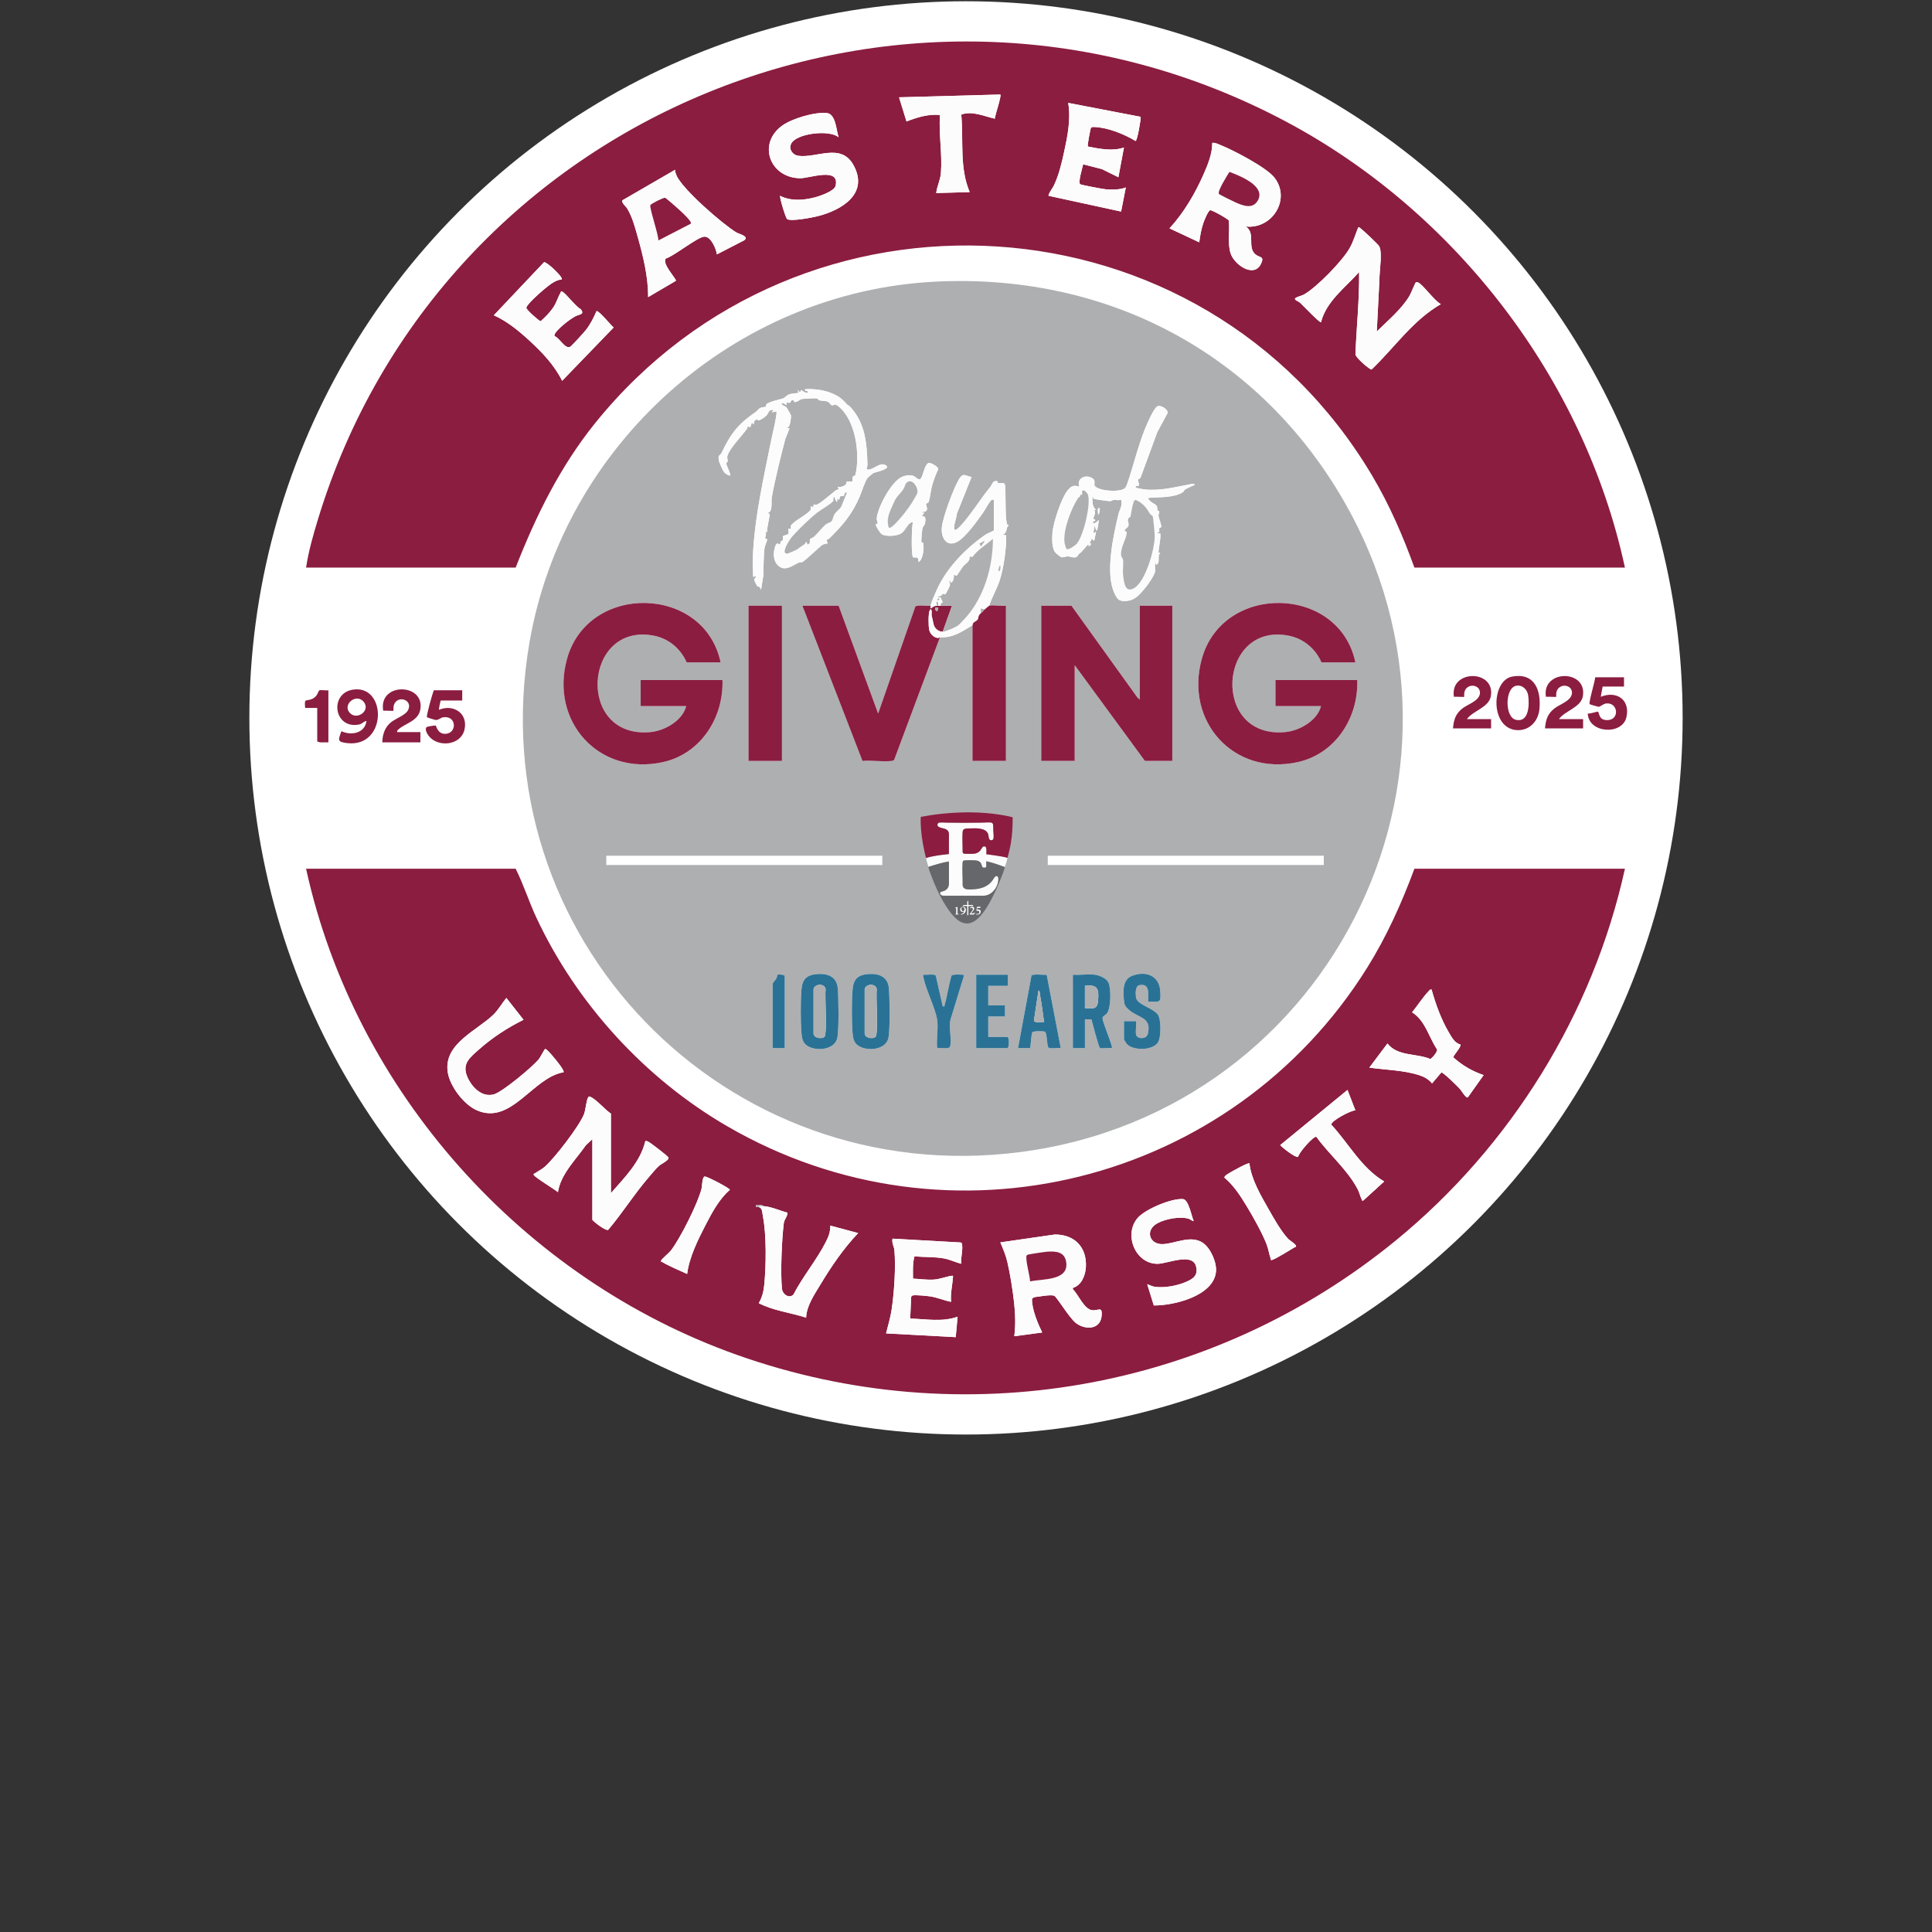 <?xml version="1.0" encoding="UTF-8"?>
<svg id="Layer_1" data-name="Layer 1" xmlns="http://www.w3.org/2000/svg" viewBox="0 0 1024 1024">
  <rect x="0" y="0" width="1024" height="1024" fill="#333333" stroke="none"/>
  <defs>
    <style>
      .cls-1 {
        fill: #8c1c40;
      }

      .cls-2 {
        fill: #2a7295;
      }

      .cls-3 {
        fill: #66676b;
      }

      .cls-4 {
        fill: #8b1d40;
      }

      .cls-5 {
        fill: #fdfcfc;
      }

      .cls-6 {
        fill: #fff;
      }

      .cls-7 {
        fill: #aeafb1;
      }

      .cls-8 {
        fill: #8b1d41;
      }
    </style>
  </defs>
  <circle class="cls-6" cx="512" cy="380.5" r="379.833"/>
  <g>
    <path class="cls-7" d="M707.754,258.024c-46.202-74.037-124.338-112.977-211.636-108.764-106.786,5.154-197.484,86.445-215.508,191.39-26.735,155.67,103.832,290.212,260.12,269.973,167.604-21.705,257.234-208.039,167.024-352.598ZM557.825,282.39c.354-5.083,4.455-17.605,7.636-21.915,1.849-2.505,3.454-3.766,6.618-2.496-1.776-4.738,4.12-7.148,7.56-3.981.911.838.156,2.891.563,3.474,2.08,2.973,13.777,3.5,16.045,1.277.539-.528,1.054-1.869,1.314-2.627,3.261-9.538,5.451-19.123,9.262-28.669.963-2.412,4.626-11.079,6.632-12.088,1.865-.939,5.631,1.727,5.45,3.432l-5.53,10.282-8.946,24.313c-.211.303-1.113.383-1.238.925-.137.593.879,2.571.384,3.15-.062.073-2.546-.131-1.442,1.001.152.156,3.637.872,4.246.931,9.283.906,16.309-1.311,25.104-2.857.489-.086,1.816-.389,1.679.449-1.452.69-3.767,1.662-5.062,2.452-.443.27-.624,1.063-1.15,1.415-4.615,3.093-12.98,2.553-18.415,3.041.312,2.087,3.843,3.129,4.476,4.141.597.954.234,1.759.48,2.385.178.451.844.355.938.69.112.398-.515,1.663-.4,2.38.236,1.467,1.611,4.42,1.423,5.852-.043.33-.889.234-1.001.657-.247.939.626,2.357-.987,2.124-.173,1,1.377.061,1.507.755.423,2.262-.84,7.321-.979,9.872l.944.447c-1.846,1.36.319,4.839-1.965,6.161l-.491-.983c-.744,1.431.014,3.311-.223,4.444-.439,2.103-3.418,6.506-4.73,8.085-3.018,3.633-5.596,7.31-10.641,7.618-3.804.232-4.643-.827-6.181-4.045-5.037-10.536-.62-30.678,2.092-41.94.607-2.52,2.28-4.47,1.449-7.662-1.35.385-2.746.046-4.079.122-.537.031-1.02.626-1.878.625-1.159-.002-7.257-.926-8.489-1.239-.618-.157-.003-1.189-.818-.984.114,2.283-.274,5.383,1.97,6.652l-.986.238c1.094,1.683-.498,3.803-.515,4.682-.009.449,1.188-.197,1.01.985-.04.264-2.023.395-.989,1.232.931.754,2.779-1.7,2.948-1.475-.248,1.465-.397,2.998-.727,4.448-.072.317-.285,1.484-.748.723l-.853-2.332-.617,4.055,1.48-.73-.998,4.673-1.467-.984c-.002,1.531-1.92,2.327-.008,2.706l-1.232,1.232c-.48.18-.012-1.187-.488-.982-.256.11-3.088,3.528-3.727,4.159-1.143,1.128-.782.061-1.755,1.745-1.143,1.978-3.627.497-5.357.455-1.136-.027-2.19.672-3.331.462-.474-.087-3.026-2.226-3.321-2.614-1.838-2.414-1.652-7.41-1.448-10.343ZM396.711,403.303v-82.266h17.734v82.266h-17.734ZM582.916,269.315c-.117.86.045,3.095-.978,3.443.295-.916-.883-3.821.978-3.443ZM551.884,321.037h16.01l35.017,48.727,1.19,1.027v-49.754h17.241v82.266h-14.532l-37.192-50.739v50.739h-17.734v-82.266ZM499.159,279.884c.359-5.386,6.24-21.067,9.114-25.857,2.206-3.677,2.985-1.937,6.673-1.209l-7.748,19.346c-.218,2.362-1.423,5.076-1.492,7.39-.078,2.607,1.978.658,3.147-.562,5.429-5.665,10.581-14.332,15.939-20.761,1.062-1.274,1.281-3.71,3.626-3.216.338.071.262.905.645.991.961.217,2.784-.406,3.395.468.981,1.405-.08,18.443,1.41,21.597,1.542.18.247.477-.07,1.479-.521,1.646-.28,2.635-2.107,3.805.137.585,1.385-.131,1.51.513.216,1.113.031,4.063-.059,5.374-.381,5.596-1.425,12.337-3.175,18.004-1.478,4.788-4.141,9.039-5.668,13.791,2.271-.538,6.353.394,8.867,0v82.266h-17.734v-71.921c-5.712,3.493-10.245,6.726-17.241,6.404l-24.18,64.736c-.356.761-.948.727-1.654.809-4.7.541-10.399-.474-15.221-.005l-31.851-82.289h19.212l20.931,57.146,19.702-56.661c.912-1.097,6.422-.197,8.136-.485.123-1.486,2.603-6.958,3.378-8.667,5.28-11.645,15.395-21.871,25.7-28.993,1.033-.714,4.419-1.994,4.419-2.242v-16.256c-.821-.043-1.127-.18-1.694.523-1.333,1.653-2.735,4.527-4.016,6.329-3.038,4.271-9.168,12.992-13.646,15.417-5.582,3.023-8.601-1.933-8.245-7.264ZM477.335,253.137c1.949-1.115,4.487-1.532,6.697-.947,1.105.292,2.345,2.19,3.524,1.839,1.603-.477,2.261-7.98,4.708-8.66.944-.262,5.303,1.989,4.948,3.455-1.216,2.67-2.286,5.457-3.114,8.268-.759,2.575-1.095,6.694-1.899,8.951-.261.734-1.157.657-1.339.887-.461.584,2.379,4.549-2.027,4.359-.195.894.822.308.982.491.238.271-1.362,1.14-.987,1.964,2.036-.733,1.741,2.2,1.458,3.677-.198,1.033-1.137,1.621-1.357,2.582-.222.971-.62,5.664-.634,6.831-.01.891.916.611,1.018,1.039.538,2.26.012,8.773-2.449,10.009.012-3.726-2.169-1.912-2.916-2.511-1.027-.824-.834-16.321-.048-18.667-3.03.238-3.68,4.545-6.438,6.119-2.317,1.323-7.825,1.703-10.1.32-.771-.469-3.274-4.283-3.197-5.182.024-.282,1.023-.257,1.04-.55.037-.615-.647-1.558-.499-2.893.653-5.913,7.408-18.395,12.627-21.38ZM382.447,240.048c4.881-10.324,8.862-15.36,18.176-21.75.864-.592,1.368-1.606,2.354-2.078.846-.404,2.837-.519,3.021-.704.221-.222-.116-1.073.367-1.421,1.952-1.409,8.588-2.756,8.988-3.024.879-.59,1.712-1.689,3.428-2.205,1.399-.421,3.103-.321,4.281-.638.627-.169-.386-1.002-.241-1.474l.988.98h.484c-.117-2.378,1.684.733,3.694.5,1.141-1.748-1.708-.154-1.224-1.974,6.004-.244,11.637.636,16.911,3.527,2.357,1.292,3.793,2.999,5.402,4.702.305.323.93.444,1.321.868,8.32,9.032,9.011,19.283,9.392,31.025.029.88-1.221,2.613.508,2.544,2.799-.113,5.941-3.881,8.821-2.513,4.287,2.037-5.516,3.886-6.252,4.329-.168.101-2.856,2.286-2.963,2.45-1.797,2.746-2.899,6.797-4.189,9.85-3.999,9.465-8.868,15.129-16.135,22.306-.432.427-1.363.664-1.448.781-.242.333.69,1.685.457,1.899-.125.115-1.845.054-3.131,1.063-1.536,1.204-9.003,8.281-10.074,8.744-.647.28-1.63.147-2.356.498-2.763,1.337-6.362,4.165-9.528,2.22-3.525-2.166-3.853-6.616-2.862-10.174,1.133-4.072,2.201-1.371,2.82-1.851.067-.052.158-1.123.493-1.63.208-.315.879-.255.984-.699.146-.618-.199-1.539.085-2.032.182-.316,2.587-.806,2.796-1.142.405-.653-.173-2.41.086-2.875.025-.044.757.404.985.246.713-.493-.022-1.402.435-1.993,2.068-2.674,8.962-5.883,10.297-8.205.296-.515.064-1.279.106-1.869l1.471.495c-.302-2.542.64-.718,2.136-1.519,2.529-1.356,7.135-5.43,9.493-7.293,1.19-.94,2.135.222,1.185-2.026,1.024.522,3.34-.301,4.098-.954.54-.466.346-1.432.805-1.799.355-.284,2.507.427,2.915-.273.242-.415-.081-1.433.135-2.077.238-.71,1.284-.63,1.413-1.158,2.65-10.812.152-29.32-9.192-36.526-2.011-1.551-2.421-.159-3.126-.325-.927-.218-1.442-1.551-2.101-1.859-1.65-.771-3.505-.481-4.942-.867-.437-.117-.158-.881-1.058-1.001-1.165-.156-7.263.123-8.415.473-.864.262-1.511,1.425-3.481,1.485-.182.005-.153-1.475-1.438-.931-.921.389.04,2.093-2.708.981l-.006,1.484c-.131.166-1.974-1.433-2.456-.987-.943.874,2.098,1.86,2.322,2.111.169.189,2.454,4.174,2.465,4.427.048,1.132-.421,6.427-1.829,6.276-.203.887.831.307.973.489.195.251-1.971,5.013-2.206,5.912-2.446,9.381-5.444,21.422-7.123,30.81-.398,2.224.656,7.46-1.992,8.109l.004.479c.256.023.727-.071.867.069.351.353-1.713,8.336-1.37,9.794l-.978-.501c.889,1.433-.057,2.81-.025,3.669.011.303,1.005.254,1.031.552.073.845-1.187,3.297-1.339,4.471-.608,4.69-.511,9.881-.661,14.705l-1.219,7.636c-.465-2-1.599-1.673-2.07-2.089-.119-.105-1.404-2.673-1.449-2.825-.365-1.23.99-1.345.798-2.47l-1.47.491c-.139-4.732-.271-9.281.021-14.011,1.213-19.697,5.613-38.647,9.472-58.019.429-2.153,3.539-14.873,2.817-15.651l-2.46.485.982-1.229c-2.446-.674-2.717,1.703-3.648,2.745-.759.85-5.048,4.137-4.964,1.934-1.276,1.014-2.151.998-1.735,2.956l-1.219-.978-.75,2.461c-2.247-.899-1.092-.172-1.809.855-2.559,3.667-9.792,10.827-10.423,14.787-.139.875.316,1.524.261,2.26-.03.398-.784.84-.743,1.465.069,1.053,2.567,5.458,1.877,6.243-.867-.041-2.472-1.112-2.968-1.705-.838-1.002-2.69-5.149-2.91-6.452-.533-3.154.681-2.199,1.469-3.863ZM300.524,349.233c11.223-40.545,72.863-39.108,81.409,1.853h-17.98c-3.155-7.271-9.541-12.633-17.368-14.159-37.473-7.304-41.428,54.776-1.851,51.097,7.577-.704,17.028-6.071,18.973-13.785h-24.138v-13.793h43.35c.688,19.969-11.588,39.125-31.617,43.506-33.892,7.414-59.943-21.607-50.778-54.719ZM415.923,555.52h-6.404v-34.237c0-.177,1.693-2.152,2.074-2.87.273-.515.311-1.633.444-1.751.397-.35,3.886-.137,3.886.68v38.177ZM443.783,550.128c-1.377,6.541-11.664,7.307-16.287,3.917-2.14-1.57-2.528-4.132-2.724-6.636-.48-6.13-.479-16.565,0-22.696.459-5.874,2.841-8.121,8.795-8.472,5.435-.321,9.938,1.627,10.454,7.485.448,5.082.709,21.898-.239,26.402ZM470.877,550.128c-1.377,6.541-11.664,7.307-16.287,3.917-2.14-1.57-2.528-4.132-2.724-6.636-.48-6.13-.479-16.565,0-22.696.459-5.874,2.841-8.121,8.795-8.472,5.435-.321,9.938,1.627,10.454,7.485.448,5.082.709,21.898-.239,26.402ZM503.539,554.712c-.507,1.55-5.379.521-6.828.808-.512-4.594.692-10.62,0-15.025-.969-6.168-5.693-15.264-7.166-21.898-.148-.666-.314-1.302-.224-1.992,1.469.245,5.882-.564,6.663.478l3.686,16.27c1.28.137.784-.005.995-.722,1.498-5.078,2.106-10.474,3.67-15.548.644-.86,6.646-.565,6.669-.228l-7.278,23.757c-.893,3.605.824,11.009-.187,14.099ZM533.904,555.52h-16.503v-38.916h16.749v5.911h-10.345v10.345h8.867v5.911h-8.867v10.837h10.099c1.095,0,1.095,5.911,0,5.911ZM555.792,555.307c-1.041-.751-.744-7.617-1.909-8.436-.652-.458-6.247-.436-6.708.245-.6.887-.913,8.093-1.207,8.399l-6.397.002,7.121-38.441c.696-.99,6.536-.307,8.08-.406l7.456,38.846c-1.414-.26-5.49.472-6.436-.21ZM589.321,555.517c-1.289-.27-5.577.416-6.333-.067-.668-.426-3.996-13.276-4.523-15.18l-3.428-.022v15.271h-6.404v-38.916c3.679.312,7.981-.425,11.576,0,2.36.279,6.138,1.834,7.247,4.084,1.534,3.111,1.422,13.403-.665,16.291-.788,1.09-2.313,1.46-2.416,2.532-.202,2.092,5.693,15.302,4.946,16.007ZM603.958,522.133c-2.353.41-2.115,4.632-1.853,6.566.53,3.917,9.632,5.649,11.782,9.399,1.569,2.736,1.526,11.393-.001,14.153-2.569,4.644-13.306,4.781-16.689,1.059-.262-.288-1.471-2.326-1.471-2.47v-9.606h6.404c.27,2.169-.372,5.097,0,7.143.415,2.279,5.548,2.808,6.298-.598,1.912-8.675-4.758-8.094-9.705-12.251-2.089-1.756-2.775-2.524-3.016-5.358-.395-4.645-.874-10.963,4.307-12.972,7.113-2.756,14.379-.254,14.941,8.009.447,6.58-.096,5.842-6.424,5.686-.12-3.919,1.248-9.774-4.574-8.759ZM687.755,403.952c-33.892,7.414-59.943-21.607-50.778-54.719,11.223-40.545,72.863-39.108,81.409,1.853h-17.98c-3.154-7.271-9.541-12.633-17.368-14.159-37.473-7.304-41.428,54.776-1.851,51.097,7.577-.704,17.028-6.071,18.973-13.785h-24.138v-13.793h43.35c.688,19.969-11.588,39.125-31.617,43.506Z"/>
    <g>
      <path class="cls-5" d="M522.87,452.776c-.254-.173.31-3.217-.498-3.937-.284-.253-.872-.3-1.213-.148-.493.22-1.222,1.685-1.657,2.187-.871,1.005-2.129,1.546-3.454,1.63-1.302.083-3.321.096-4.616,0-.654-.048-1.078-.158-1.205-.864.012-3.326-.233-6.723-.066-10.05.028-.562.078-1.356.444-1.802.653-.796,2.434-.669,3.373-.706,2.9-.112,8.498-.483,9.724,2.922.422,1.173.11,3.644,1.964,3.329.917-.156,1.004-1.289.992-2.029-.015-.977-.137-1.978-.183-2.951-.05-1.059.015-2.268-.121-3.309-.076-.579-.563-1.05-1.145-1.101-1.461-.13-3.086.039-4.552.064-6.497.11-12.955.115-19.453,0-1.007-.018-2.06-.141-3.074-.064-1.221.092-1.771,1.472-.733,2.216,1.736,1.246,5.294.455,5.555,3.786l-.01,10.638-.139.097c-4.033.441-8.116.875-11.999,2.07.164,1,.762,3.134,1.29,4.749.009-.019.021-.036.038-.049,3.55-1.139,7.129-2.257,10.819-2.867v12.034c-.143,1.622-.972,2.928-2.484,3.547-.899.368-2.92.414-2.01,1.836.396.62.938.678,1.624.741h21.405c4.31-.169,7.554-4.575,7.655-8.663.019-.785-.088-1.911-1.141-1.733-.808.137-1.492,1.614-1.946,2.251-2.511,3.525-6.481,4.589-10.657,4.774-2.039.09-5.061.397-5.174-2.398.059-3.709-.281-7.665-.062-11.355.023-.388.074-1.067.386-1.329.246-.206.746-.275,1.062-.297,1.473-.102,3.667-.088,5.148,0,1.26.075,2.628.475,3.23,1.677.274.548.427,1.721.915,2.041.344.225.885.185,1.277.114.213-.039.576-.251.576-.489v-2.868c3.367.737,6.62,1.904,9.841,3.104.535-1.64,1.298-4.231,1.39-4.878-1.021-.376-2.111-.553-3.18-.75-2.628-.484-5.289-.804-7.936-1.168Z"/>
      <polygon class="cls-5" points="499.672 477.402 499.672 477.402 499.672 477.402 499.672 477.402"/>
      <path class="cls-1" d="M536.74,433.166c-2.183-.563-4.405-.996-6.634-1.347-5.118-.805-10.407-1.194-15.567-1.252-.806-.009-1.618-.009-2.424,0-4.147.044-8.412.297-12.561.71-3.853.383-7.689.965-11.493,1.661-.124.134-.08,3.202-.067,3.634.03.99.103,2.019.18,3.013.399,5.125,1.377,10.201,2.631,15.169,3.884-1.196,7.967-1.629,11.999-2.07l.139-.097.01-10.638c-.261-3.331-3.819-2.541-5.555-3.786-1.038-.745-.488-2.124.733-2.216,1.014-.077,2.067.046,3.074.064,6.498.115,12.956.11,19.453,0,1.465-.025,3.091-.194,4.552-.064.582.052,1.07.522,1.145,1.101.136,1.041.071,2.25.121,3.309.046.973.167,1.975.183,2.951.012.74-.076,1.873-.992,2.029-1.854.315-1.542-2.156-1.964-3.329-1.226-3.405-6.824-3.035-9.724-2.922-.939.036-2.721-.09-3.373.706-.366.447-.416,1.241-.444,1.802-.166,3.328.078,6.724.066,10.05.127.706.551.816,1.205.864,1.294.096,3.313.083,4.616,0,1.325-.084,2.582-.625,3.454-1.63.435-.502,1.164-1.966,1.657-2.187.34-.152.929-.105,1.213.148.808.72.244,3.764.498,3.937,2.647.364,5.308.684,7.936,1.168,1.069.197,2.159.375,3.18.75.705-2.611,1.369-5.241,1.815-7.913.751-4.499.948-9.064.938-13.615Z"/>
      <path class="cls-3" d="M522.756,459.336c0,.238-.363.45-.576.489-.392.072-.933.111-1.277-.114-.489-.32-.641-1.493-.915-2.041-.602-1.203-1.97-1.602-3.23-1.677-1.481-.088-3.675-.102-5.148,0-.316.022-.816.091-1.062.297-.312.262-.363.941-.386,1.329-.219,3.69.122,7.646.062,11.355.113,2.795,3.136,2.488,5.174,2.398,4.176-.185,8.146-1.249,10.657-4.774.454-.637,1.138-2.114,1.946-2.251,1.053-.179,1.161.948,1.141,1.733-.101,4.088-3.345,8.495-7.655,8.663h-21.405c-.686-.062-1.228-.121-1.624-.74-.91-1.422,1.111-1.467,2.01-1.836,1.512-.619,2.341-1.925,2.484-3.547v-12.034c-3.69.61-7.269,1.728-10.819,2.867-.017.014-.029.03-.038.049-.057.121.038.334.069.454.417,1.635,1.205,3.565,1.817,5.16,1.581,4.116,3.456,8.36,5.69,12.285,0,0,0,0,0,0,.83,1.457,1.709,2.871,2.641,4.217,2.505,3.617,6.501,8.73,11.518,7.7,4.476-.919,8.251-6.545,10.745-11.046h0c.526-.95.996-1.85,1.402-2.645,2.625-5.132,4.867-10.564,6.706-16.023-.029-.011-.059-.022-.088-.033-3.221-1.2-6.474-2.368-9.841-3.104v2.868ZM508.155,484.675h-1.892c.032-.308.538-.101.578-.456-.055-.845.117-1.889.016-2.71-.056-.451-.726.041-.653-.292.015-.069,1.164-.359,1.3-.563v3.578c.053.25.443.285.651.266v.177ZM511.318,483.789c-.326.372-.907.739-1.388.859-.093.023-.625.113-.652.086-.198-.195.608-.36.732-.421.507-.249.859-.747.982-1.294-.18-.023-.301.121-.46.161-1.969.492-1.96-2.165-.533-2.485,1.934-.433,2.37,1.893,1.319,3.093ZM516.165,484.675h-2.217c-.017-.094.01-.136.057-.209.457-.721,1.55-1.639,1.653-2.546.068-.597-.32-.899-.898-.779-.258.054-.433.323-.693.341.142-.817,1.644-1.156,2.096-.471.462.7-.306,1.581-.714,2.121-.229.303-.602.58-.674.952h1.153c.221,0,.631-.518.739-.414.073.071-.366.909-.502,1.005ZM518.724,484.634c-.336.106-1.205.142-1.466-.106-.397-.378.558-.031.682-.028.761.019,1.504-.76,1.073-1.492-.12-.204-.558-.333-.782-.344-.188-.01-.614.151-.673-.037-.029-.093.262-1.836.318-1.915.097-.138,1.222-.01,1.479-.058.156-.029.173-.187.326-.176.03.033-.152.74-.185.761-.152.099-1.251-.1-1.447.061-.137.112-.122.645-.201.834.324.032.721-.044,1.034,0,1.322.186,1.03,2.128-.16,2.501ZM513.327,479.649h2.453c.022.019-.207.532-.236.532h-2.305v4.642c0,.033-.453.35-.532.384v-5.026h-2.365c.03-.081.28-.532.325-.532h1.951c.006,0,.089-.082.089-.089v-1.656c0-.037.449-.444.532-.503v2.158c0,.006.082.089.089.089Z"/>
      <path class="cls-6" d="M513.238,477.402c-.083.059-.532.466-.532.503v1.656c0,.006-.082.089-.089.089h-1.951c-.045,0-.295.451-.325.532h2.365v5.026c.079-.034.532-.352.532-.384v-4.642h2.305c.029,0,.258-.513.236-.532h-2.453c-.006,0-.089-.082-.089-.089v-2.158Z"/>
      <path class="cls-6" d="M509.999,480.696c-1.427.319-1.436,2.976.533,2.485.159-.04.28-.183.46-.161-.123.547-.475,1.044-.982,1.294-.124.061-.929.225-.732.421.027.026.559-.063.652-.086.48-.12,1.062-.486,1.388-.859,1.051-1.201.615-3.526-1.319-3.093ZM510.483,482.899c-.992.07-1.182-1.891-.333-2.055,1.077-.208,1.491,1.973.333,2.055Z"/>
      <path class="cls-6" d="M518.884,482.132c-.313-.044-.71.032-1.034,0,.078-.189.064-.722.201-.834.196-.161,1.294.038,1.447-.061.033-.021.215-.728.185-.761-.153-.011-.17.147-.326.176-.257.048-1.382-.08-1.479.058-.056.079-.347,1.823-.318,1.915.059.188.485.028.673.037.224.011.662.141.782.344.431.732-.312,1.511-1.073,1.492-.124-.003-1.079-.35-.682.028.261.249,1.129.212,1.466.106,1.19-.373,1.482-2.315.16-2.501Z"/>
      <path class="cls-6" d="M515.928,484.084h-1.153c.072-.372.445-.65.674-.952.408-.539,1.175-1.421.714-2.121-.452-.685-1.954-.346-2.096.471.26-.017.434-.287.693-.341.578-.12.966.183.898.779-.103.907-1.195,1.825-1.653,2.546-.046.073-.074.115-.057.209h2.217c.136-.096.575-.934.502-1.005-.107-.104-.518.414-.739.414Z"/>
      <path class="cls-6" d="M507.504,484.232v-3.578c-.136.203-1.285.493-1.3.563-.073.333.597-.159.653.292.101.821-.07,1.865-.016,2.71-.04.355-.546.148-.578.456h1.892v-.177c-.208.019-.597-.017-.65-.266Z"/>
      <path class="cls-3" d="M510.15,480.844c-.849.164-.659,2.125.333,2.055,1.158-.082.744-2.263-.333-2.055Z"/>
    </g>
    <path class="cls-4" d="M861.245,300.839h-111.577c-6.134-16.929-13.293-33.443-22.508-48.92-89.649-150.57-302.167-163.575-411.715-27.667-18.539,23-31.404,49.161-42.132,76.588h-111.084c1.3-8.674,3.728-17.13,6.273-25.501C234.086,59.625,482.117-41.895,681.944,64.621c89.713,47.821,157.829,136.543,179.3,236.218ZM530.211,50.1l-53.695,1.481,3.946,12.805c5.676-2.195,11.534-4.024,17.73-3.451-.691,10.125,1.303,20.76.508,30.809-.301,3.799-2.07,6.882-2.482,10.571l17.733-.493c-5.542-13.168-3.171-27.245-4.46-41.074,5.638-2.168,12.154.887,17.757,2.163.138-1.805,3.656-12.103,2.963-12.809ZM604.593,61.925l-38.42-7.389c1.455,8.725-.342,17.587-2.201,26.124-1.315,6.04-2.759,12.134-5.423,17.73-.483,1.015-3.263,4.842-2.726,5.402l38.384,8.341,2.5-12.771c-3.132,1.243-7.217,1.242-10.578.977-1.466-.116-13.005-2.285-13.572-2.681-1.335-.932,1.193-8.778,1.537-10.574l9.933,2.551,8.742,4.308,2.954-15.762c-6.104,2.138-12.989.674-19.17-.527-.325-.379,1.378-9.429,1.667-9.836.447-.63,1.298-.514,1.965-.489,7.073.274,15.707,3.784,21.69,7.406.946-.204,2.791-11.075,2.719-12.808ZM444.49,72.76c-1.272-3.753-1.489-12.268-6.14-12.816-6.38-.752-18.625,2.873-23.86,6.703-13.124,9.6-6.465,27.585,9.556,27.823,5.018.075,21.21-6.149,18.836,4.034-.659,2.828-8.412,5.446-11.089,6.136-5.963,1.536-12.661,2.046-18.328-.845-.395.514,2.889,11.794,3.774,12.353,2.095,1.324,13.241-.823,16.136-1.552,12.854-3.237,27.398-12.037,18.915-27.216-6.611-11.83-19.515-3.433-29.178-4.812-2.976-.425-5.108-3.353-3.859-6.233,2.448-5.643,20.382-7.783,25.238-3.575ZM660.259,120.056c13.996,1.519,24.083-14.35,15.259-25.855-4.204-5.481-22.062-14.731-28.878-17.428-1.338-.53-2.593-1.23-4.113-1.059.007,5.732-2.236,11.258-4.505,16.435-4.529,10.334-10.52,20.588-18.156,28.881l15.758,7.396c.457-3.393,1.006-6.719,2.094-9.98.455-1.364,2.599-6.893,3.766-7.033.951-.114,9.534,4.662,9.827,5.518.534,5.623-.778,11.885.919,17.307,1.903,6.078,12.459,13.398,16.155,5.52,1.931-4.114-.719-3.043-2.961-4.921-4.596-3.85.28-11.294-5.165-14.78ZM379.967,134.83l14.463-7.453c2.857-2.154-2.686-3.311-4.094-4.154-7.3-4.37-28.673-22.928-31.793-30.275-.4-.941-.729-1.911-.754-2.946l-28.073,16.263c.116,1.845,1.856,2.844,2.772,4.363,2.692,4.462,4.051,9.736,5.462,14.736,2.9,10.276,5.658,21.437,5.564,32.126l14.741-8.669c.261-1.101-7.459-8.908-5.405-11.766,4.436-1.329,16.89-11.488,20.476-11.624,3.518-.133,6.225,6.363,6.641,9.401ZM729.722,175.716c.454-9.934,1.086-19.853,1.478-29.798.143-3.625,1.529-12.631-.274-15.5-.708-1.127-8.553-8.514-9.823-9.389-.415-.286-.49-.685-1.232-.484-1.462,3.647-2.589,7.548-4.538,10.985-3.892,6.864-17.373,20.687-24.2,24.569-1.111.632-3.557,1.145-4.464,1.85-1.185.922,1.47,1.706,2.394,2.51,1,.871,10.534,10.899,11.09,10.33,2.875-11.24,12.908-18.316,20.197-26.6.205,14.547-1.382,29.025-1.941,43.573.059,1.829,7.677,8.246,8.526,8.099,12.284-11.693,21.754-26.014,36.76-34.677-3.219-1.448-9.739-10.683-12.142-11.502-.304-.103-.929-.188-1.125-.054-.329.225-2.681,6.02-3.388,7.207-4.223,7.088-11.487,13.091-17.321,18.881ZM297.699,148.127c.847-.867-4.247-5.633-5.162-6.414-.691-.589-3.521-3.032-4.209-2.717l-26.583,28.099c7.115,3.221,13.255,8.279,18.969,13.534,6.713,6.174,13.149,12.969,17.239,21.197l27.294-28.259c-1.481-1.177-7.768-8.984-9.069-8.689-1.547,3.535-3.113,6.724-5.469,9.811-.97,1.272-7.714,8.748-8.589,9.158-2.641,1.238-5.602-4.798-8.138-5.661-.869-1.352,3.314-4.902,4.466-5.905,1.795-1.563,4.238-3.35,6.3-4.538,2.134-1.229,5.382-.874,3.073-3.878-2.642-1.277-8.007-8.546-9.886-9.326-.816-.338-.664.312-.844.618-1.464,2.496-2.087,5.199-3.92,7.906s-4.212,4.997-6.626,7.199c-.547.096-7.579-6.017-7.574-7.099.007-1.642,7.491-8.27,9.132-9.601,2.682-2.174,6.063-5.213,9.595-5.435Z"/>
    <path class="cls-4" d="M861.245,460.446c-16.887,76.955-60.656,147.306-121.441,197.033-97.721,79.943-229.747,103.065-349.259,60.613-113.541-40.332-202.485-139.614-228.316-257.645h111.084c4.185,8.375,7.001,17.41,10.997,25.949,21.384,45.698,57.622,85.293,101.234,110.589,117.63,68.23,267.312,30.59,338.96-83.871,10.399-16.613,18.353-34.3,25.165-52.668h111.577ZM758.778,524.486c-.821-.183-.997.264-1.466.747-3.142,3.241-5.989,7.764-8.877,11.309,7.032,4.436,8.751,12.922,13.109,19.464.871,1.179-2.799,5.188-3.491,5.261-7.46-3.107-17.337-1.294-22.671-8.198l-9.606,12.791c8.54,1.228,18.077,1.327,26.323,3.977,2.817.906,5.012,2.083,6.928,4.393l4.918-5.81c1.083-.094,8.658,7.433,9.866,8.768.722.798,3.216,5.093,4.172,4.436l8.382-11.813c-5.906-1.957-11.432-5.182-16.041-9.367-.338-.78,4.498-5.773,3.709-6.875-2.966-.614-4.698-3.955-6.149-6.416-4.018-6.815-7-15.045-9.108-22.669ZM288.84,556.017c-.259.178-2.547,4.487-3.255,5.372-3.188,3.982-19.207,17.314-23.742,18.622-6.273,1.809-11.595-3.618-13.99-8.883-3.266-7.178.972-10.422,5.994-14.875,7.154-6.343,15.089-11.497,23.635-15.751l-9.096-11.572c-2.339,2.844-4.228,6.297-6.882,8.872-8.844,8.579-26.563,15.422-24.178,30.553,1.174,7.445,8.488,17.059,15.367,20.102,18.298,8.096,29.628-17.405,45.99-20.132.705-.816-4.08-6.604-4.939-7.618-.682-.804-4.198-5.175-4.903-4.688ZM718.387,588.52l-4.185-10.831-35.678,29.239c1.42,1.547,7.785,6.625,9.51,6.265.287-2.197,8.226-11.294,9.673-10.65,6.766,9.393,16.584,17.507,21.922,27.844.921,1.784,1.302,3.732,2.1,5.301.236.464-.127.792.839.616l11.082-10.094c-12.121-7.203-18.702-20.018-28.036-30.115-.343-1.929,10.466-7.678,12.774-7.574ZM323.805,632.367v-42.118c-3.209-2.125-7.541-7.407-10.837-8.876-.694-.309-.733-.372-1.221.268-.886,1.162-1.369,6.612-2.136,8.702-2.257,6.148-15.912,23.899-21.039,28.222-1.513,1.276-3.425,2.176-5.034,3.331-.243.175-.995.088-.618.862.672,1.38,10.941,7.495,12.801,9.118,1.468-9.59,9.439-17.162,14.796-24.864l3.436-3.214v42.611c0,.636,6.878,6.059,8.374,5.456,7.718-9.1,14.087-19.37,21.914-28.371,1.568-1.803,3.412-4.153,5.175-5.663,1.277-1.094,5.271-2.826,4.877-4.336-.169-.648-9.374-7.715-10.5-8.255-.6-.287-1.008-.625-1.757-.46-2.56,11.014-11.038,19.366-18.229,27.589ZM662.227,616.601c-.566-.585-8.96,4.096-10.18,4.845-.749.459-3.258,1.764-3.084,2.728,4.949,4.185,8.354,9.42,11.694,14.938,3.466,5.726,8.067,13.881,10.528,20.014,1.101,2.744,1.432,5.475,2.322,8.035.181.52-.22.885.735.626,1.997-.541,9.576-5.339,11.99-6.741.301-.175.966-.017.623-.84-.49-1.178-3.289-2.682-4.203-3.682-3.756-4.109-7.381-10.554-10.164-15.452-4.194-7.382-9.326-16.024-10.262-24.472ZM364.197,675.222c1.098-8.665,5.575-17.839,9.598-25.624,3.389-6.557,7.442-14.222,13.055-18.955.029-.869-11.76-6.938-13.134-7.075-1.615-.16-1.54,5.056-1.856,6.36-1.863,7.693-11.387,26.656-16.323,32.939-1,1.273-4.777,4.377-5.127,5.22-.343.826.329.665.624.839,4.09,2.413,8.852,4.279,13.162,6.294ZM632.672,647.141c-1.138-2.49-2.653-11.318-5.641-11.59-5.985-.546-19.842,5.267-23.926,9.861-7.856,8.838-1.27,24.698,10.606,24.428,5.182-.118,18.411-6.075,20.225,1.408,1.179,4.863-1.605,6.627-5.568,8.294-4.687,1.971-11.031,3.14-16.083,2.523-1.694-.207-2.727-.942-4.241-1.419l3.496,11.274c10.621.094,31.741-5.013,32.957-17.924.464-4.927-2.852-12.453-6.931-15.242-6.274-4.291-14.27.214-20.97.646-7.384.475-9.943-7.358-3.156-11.043,4.304-2.337,12.021-3.835,16.682-2.356,1.006.319,1.525,1.178,2.55,1.14ZM404.593,639.264c-.849-.986-2.705-.336-3.938-.49v.98c.464.073,1.065-.096,1.475.003,1.995.479,1.843,2.946,2.228,4.915,1.924,9.844,1.718,26.12.721,36.212-.355,3.596-1.092,6.677-2.92,9.81,7.593,3.993,16.868,5.029,25.091,7.683.277-6.398,4.453-12.324,7.68-17.691,5.767-9.593,12.208-19.019,19.908-27.129l-14.776-3.95c.071,3.389-.91,5.809-2.38,8.709-4.728,9.326-12.237,18.328-17.098,27.727-1.974,2.411-5.853.276-6.163-3.158-.787-8.714-.077-25.709.996-34.518.265-2.179,1.971-3.464,1.967-5.631-4.122-1.05-8.511-3.196-12.792-3.47ZM568.634,682.62c4.576-1.359,6.669-6.608,6.915-11.067.579-10.491-6.035-17.321-16.521-17.229l-28.819,4.156c1.427,3.413,2.842,6.697,3.7,10.335,1.52,6.449,2.915,15.372,3.627,21.989.636,5.909.791,11.504.061,17.427l14.779-1.978c-2.29-4.717-5.444-12.273-5.392-17.531.014-1.412,2.951-1.393,4.233-1.605,1.665-.275,6.285-.951,7.57-.32,1.475.724,8.012,11.849,11.584,14.523,4.874,3.649,12.732,3.466,13.504-3.735.608-5.674-1.845-2.664-5.112-3.171-4.271-.662-7.212-8.309-10.122-11.071l-.005-.723ZM509.517,669.804c-.439-3.649,1.089-7.264.28-10.866l-.591-.394-36.142-2.04c-.525,2.246.81,4.143.991,6.156.808,8.988-.149,22.952-1.548,31.957-.64,4.121-1.903,8.081-2.874,12.11l36.926,1.991.987-10.831c-8.164,2.921-16.675,1.203-25.123.986l.494-11.088c.03-.58.225-.97.809-1.161,1.245-.407,7.551.235,9.234.481,3.932.574,7.318,2.176,11.139,2.9-.444-4.4.688-8.719.996-13.056.055-.781.078-.839-.734-.733-2.894.377-6.07,1.759-9.354,1.984-3.729.256-7.41-.343-11.106-.509.022-3.97-.269-7.977.775-11.837,5.153.557,10.503.2,15.597,1.13,3.289.601,6.061,2.087,9.244,2.82Z"/>
    <path class="cls-8" d="M180.954,387.54c5.176,2.475,12.44,1.142,13.292-5.417-1.438.156-2.333,1.55-3.804,1.854-13.549,2.804-16.153-16.632-3.209-18.476,17.843-2.542,17.979,30.638-3.032,28.387-5.723-.613-4.898-1.663-3.247-6.348ZM185.555,378.005c3.825,3.827,10.958-1.424,7.232-6-3.964-4.869-11.71,1.52-7.232,6Z"/>
    <path class="cls-8" d="M801.507,358.589c11.89-2.17,15.431,7.293,14.412,17.368-.618,6.108-5.088,11.193-11.52,11.037-14.779-.357-14.194-26.343-2.892-28.405ZM803.473,363.496c-5.833,1.29-6.016,16.665-.005,18.029,7.039,1.597,7.164-8.247,6.502-12.909-.456-3.212-3.168-5.856-6.497-5.12Z"/>
    <path class="cls-8" d="M210.504,388.032h12.315v5.419h-20.197c.113-4.251,1.366-8.074,4.766-10.752,2.287-1.802,7.37-3.666,8.737-6.038,3.33-5.776-5.921-8.794-7.479-2.554-.179.715-.021,2.504-.11,2.598-.186.197-4.54-.148-5.424,0-2.688-15.361,22.573-14.743,19.594-.359-1.223,5.905-8.04,7.046-11.467,10.206-.499.46-.896.697-.736,1.481Z"/>
    <path class="cls-8" d="M244.987,365.864v5.419h-11.33c-.251,0-1.152,4.739-.982,4.924,7.752-3.249,15.641,2.006,13.452,10.749-2.035,8.126-13.867,9.33-18.797,3.216-.847-1.051-2.524-3.856-1.079-4.869.321-.225,4.208-.872,4.645-.758.342.089.986,4.405,4.978,4.406,6.415.002,6.365-9.808-.947-8.779-1.421.2-2.412,1.497-3.931,1.44-.407-.015-4.564-1.292-4.709-1.492-.434-.599,2.913-12.704,3.675-14.255h15.025Z"/>
    <path class="cls-8" d="M777.5,381.135h12.808v4.926h-20.197c.431-4.594,1.292-7.617,4.969-10.548,2.78-2.217,8.918-4.002,9.312-7.973.344-3.459-3.612-5.174-6.38-3.377-2.65,1.72-1.787,4.945-1.987,5.153-.187.196-4.541-.147-5.424,0-2.301-14.578,21.98-14.609,19.586-.365-1.019,6.066-9.527,7.716-12.687,12.185Z"/>
    <path class="cls-8" d="M826.269,381.135h12.808v4.926h-20.197c.431-4.594,1.292-7.617,4.969-10.548,2.78-2.217,8.918-4.002,9.312-7.973.344-3.459-3.612-5.174-6.38-3.377-2.65,1.72-1.787,4.945-1.987,5.153-.187.196-4.541-.147-5.424,0-2.301-14.578,21.98-14.609,19.586-.365-1.019,6.066-9.527,7.716-12.687,12.185Z"/>
    <path class="cls-8" d="M860.752,358.968v4.926h-11.33l-.983,5.416c8.319-3.369,15.747,1.499,13.579,10.875-2.214,9.574-20.004,8.588-20.48-2.002.954.275,5.138-1.162,5.389-.977.975.72.21,4.327,4.708,4.464,6.997.214,6.153-9.551-.356-8.818-1.466.165-3.198,1.789-3.981,1.775-.247-.005-4.572-1.222-4.734-1.409-.677-.786,2.875-12.238,2.917-14.25h15.271Z"/>
    <path class="cls-8" d="M174.051,365.864v27.586c-1.051-.097-5.911.432-5.911-.739v-17.488l-6.407.003c-.46-5.399.192-3.397,3.455-4.679,3.195-1.256,3.403-4.216,4.016-4.602.719-.453,3.73.149,4.847-.081Z"/>
    <path class="cls-8" d="M381.933,351.086h-17.98c-3.155-7.271-9.541-12.633-17.368-14.159-37.473-7.304-41.428,54.776-1.851,51.097,7.577-.704,17.028-6.071,18.973-13.785h-24.138v-13.793h43.35c.688,19.969-11.588,39.125-31.617,43.506-33.892,7.414-59.943-21.607-50.778-54.719,11.223-40.545,72.863-39.108,81.41,1.853Z"/>
    <path class="cls-8" d="M718.387,351.086h-17.98c-3.155-7.271-9.541-12.633-17.368-14.159-37.473-7.304-41.428,54.776-1.851,51.097,7.577-.704,17.028-6.071,18.973-13.785h-24.138v-13.793h43.35c.688,19.969-11.588,39.125-31.617,43.506-33.892,7.414-59.943-21.607-50.778-54.719,11.223-40.545,72.863-39.108,81.41,1.853Z"/>
    <polygon class="cls-8" points="604.101 370.79 604.101 321.037 621.343 321.037 621.343 403.303 606.81 403.303 569.618 352.564 569.618 403.303 551.884 403.303 551.884 321.037 567.894 321.037 602.911 369.763 604.101 370.79"/>
    <path class="cls-8" d="M498.19,337.785l-24.18,64.736c-.356.761-.948.727-1.654.809-4.7.541-10.399-.474-15.221-.005l-31.851-82.289h19.212l20.931,57.146,19.702-56.661c.912-1.097,6.422-.197,8.136-.485-.04.486.019.991.005,1.478,1.783-1.109,1.332-1.292,3.443-1.478.162-.014.329.008.493,0,.49-.025.987.007,1.478,0,1.964-.029,3.945.018,5.909.003l-4.924,13.79c-2.201.004-4.313-1.688-4.815-3.805-.377-1.588-.726-3.269-1.073-4.839-.176-.798.374-3.155-.516-3.179-.542-.071-.405.321-.493.493-.82,1.611-.712,8.435-.261,10.358.475,2.028,2.116,3.799,4.195,4.222.832.169,1.289-.303,1.485-.294ZM497.199,322.022h-1.468c-.194,2.467,1.662,2.467,1.468,0Z"/>
    <path class="cls-5" d="M449.076,214.489c.305.323.93.444,1.321.868,8.32,9.032,9.011,19.283,9.392,31.025.029.88-1.221,2.613.508,2.544,2.799-.113,5.941-3.881,8.821-2.513,4.287,2.037-5.516,3.886-6.253,4.329-.168.101-2.856,2.286-2.963,2.45-1.797,2.746-2.899,6.797-4.189,9.85-3.999,9.465-8.868,15.129-16.135,22.306-.432.427-1.363.664-1.448.781-.242.333.69,1.685.457,1.899-.125.115-1.845.054-3.131,1.063-1.536,1.204-9.003,8.281-10.075,8.744-.647.28-1.63.147-2.356.498-2.763,1.337-6.362,4.165-9.528,2.22-3.525-2.166-3.853-6.616-2.862-10.174,1.133-4.072,2.201-1.371,2.82-1.851.067-.052.158-1.123.493-1.63.208-.315.879-.255.984-.699.146-.618-.199-1.539.085-2.032.182-.316,2.587-.806,2.796-1.142.405-.653-.173-2.41.086-2.875.025-.044.757.404.985.246.713-.493-.022-1.402.435-1.993,2.068-2.674,8.962-5.883,10.297-8.205.296-.515.064-1.279.106-1.869l1.471.495c-.302-2.542.64-.717,2.136-1.519,2.53-1.356,7.135-5.43,9.493-7.293,1.19-.94,2.135.222,1.185-2.026,1.024.522,3.34-.301,4.098-.954.54-.466.346-1.432.805-1.799.355-.284,2.507.427,2.915-.273.242-.415-.081-1.433.135-2.077.238-.71,1.284-.63,1.413-1.158,2.65-10.812.152-29.32-9.192-36.526-2.011-1.551-2.421-.159-3.126-.325-.927-.218-1.442-1.551-2.101-1.859-1.65-.771-3.505-.481-4.942-.867-.437-.117-.158-.881-1.058-1.002-1.165-.156-7.263.123-8.415.472-.863.262-1.511,1.426-3.481,1.485-.182.005-.153-1.475-1.438-.931-.921.389.04,2.093-2.708.981l-.006,1.484c-.131.166-1.974-1.433-2.456-.987-.943.874,2.098,1.86,2.322,2.111.169.189,2.454,4.174,2.465,4.427.048,1.132-.421,6.427-1.829,6.276-.203.887.831.307.973.489.195.251-1.971,5.013-2.206,5.912-2.446,9.381-5.444,21.422-7.123,30.81-.398,2.224.656,7.46-1.992,8.109l.004.479c.256.023.727-.071.867.069.351.353-1.713,8.336-1.37,9.794l-.978-.501c.889,1.433-.057,2.81-.025,3.669.011.303,1.005.254,1.031.552.073.845-1.187,3.297-1.339,4.471-.608,4.69-.511,9.881-.661,14.705l-1.219,7.636c-.465-2-1.599-1.673-2.07-2.089-.119-.105-1.404-2.673-1.449-2.825-.365-1.231.99-1.345.798-2.47l-1.47.491c-.139-4.732-.271-9.281.021-14.011,1.213-19.696,5.613-38.647,9.472-58.019.429-2.153,3.539-14.873,2.817-15.651l-2.46.486.982-1.229c-2.446-.674-2.717,1.703-3.648,2.745-.759.85-5.048,4.137-4.964,1.934-1.276,1.014-2.151.998-1.735,2.956l-1.219-.978-.75,2.461c-2.247-.899-1.092-.172-1.809.855-2.559,3.667-9.792,10.827-10.423,14.787-.139.875.316,1.524.261,2.26-.03.397-.784.84-.743,1.465.069,1.053,2.567,5.458,1.877,6.243-.867-.041-2.472-1.112-2.968-1.705-.838-1.002-2.69-5.149-2.91-6.452-.533-3.154.681-2.198,1.469-3.863,4.881-10.324,8.862-15.36,18.176-21.75.864-.592,1.368-1.606,2.354-2.078.846-.404,2.837-.519,3.021-.704.221-.222-.116-1.073.367-1.421,1.952-1.409,8.588-2.756,8.988-3.024.879-.59,1.712-1.689,3.428-2.205,1.399-.421,3.103-.321,4.281-.638.627-.169-.386-1.002-.241-1.474l.988.98h.484c-.117-2.378,1.684.733,3.694.5,1.141-1.748-1.708-.154-1.224-1.974,6.004-.244,11.637.636,16.911,3.527,2.357,1.292,3.793,2.999,5.402,4.702ZM445.803,268.657l3.12-7.719c-1.592.049-1.365,1.701-1.545,1.869-.323.301-1.4-.03-1.924.317-.829.549.201,2.674-1.706,1.276.436,3.239-1.108.98-1.467-.997-.979.546-.215,1.616-.695,2.234-1.174,1.509-6.606,4.642-8.532,6.132-1.481,1.147-2.496,2.07-3.794,3.243-3.204,2.896-6.768,6.448-9.589,9.623-1.17,1.318-6.422,9.482-2.124,8.747.241-.041,4.177-1.772,4.486-1.953,1.258-.737,2.719-1.986,4.576-3.083.141-.083.158-1.492,1.124-.785.057.042-.03,1.037.251.97,2.057-.489.829-1.934,1.339-2.867.102-.186,1.763-.829,2.319-1.375,1.865-1.832,4.172-4.764,6.125-6.436.563-.482,2.578-.994,3.129-1.792.471-.682.612-2.204,1.314-3.371.932-1.549,2.822-2.844,3.594-4.032Z"/>
    <path class="cls-5" d="M604.429,253.392c-.211.303-1.113.383-1.238.925-.137.593.879,2.571.384,3.15-.062.073-2.546-.131-1.442,1.001.152.156,3.637.872,4.246.931,9.283.906,16.309-1.311,25.104-2.857.489-.086,1.816-.389,1.679.449-1.452.69-3.767,1.662-5.062,2.452-.443.27-.624,1.063-1.15,1.415-4.615,3.093-12.98,2.553-18.415,3.041.312,2.087,3.843,3.129,4.476,4.141.597.954.234,1.759.48,2.385.178.451.844.355.938.69.112.398-.515,1.663-.4,2.38.236,1.467,1.611,4.42,1.423,5.852-.043.33-.889.234-1.001.657-.247.939.626,2.357-.987,2.124-.173,1,1.377.061,1.507.755.423,2.262-.84,7.321-.979,9.872l.944.447c-1.846,1.36.319,4.839-1.965,6.161l-.491-.983c-.744,1.431.014,3.311-.223,4.444-.439,2.103-3.418,6.506-4.73,8.085-3.018,3.633-5.596,7.31-10.641,7.618-3.804.232-4.643-.827-6.181-4.045-5.037-10.536-.62-30.678,2.092-41.94.607-2.52,2.28-4.47,1.449-7.662-1.35.385-2.746.046-4.079.122-.537.031-1.02.626-1.878.625-1.159-.002-7.257-.926-8.489-1.239-.618-.157-.003-1.189-.818-.984.114,2.283-.274,5.383,1.97,6.652l-.986.238c1.094,1.683-.498,3.803-.515,4.682-.009.449,1.188-.197,1.01.985-.04.264-2.023.395-.989,1.232.931.754,2.779-1.7,2.948-1.475-.248,1.465-.397,2.998-.727,4.448-.072.317-.285,1.484-.748.723l-.853-2.332-.617,4.055,1.48-.73-.998,4.673-1.467-.984c-.002,1.531-1.921,2.327-.008,2.706l-1.232,1.232c-.48.18-.012-1.187-.488-.982-.256.11-3.088,3.528-3.727,4.159-1.143,1.128-.782.061-1.755,1.745-1.143,1.978-3.627.497-5.357.455-1.136-.027-2.19.672-3.331.462-.474-.087-3.026-2.226-3.321-2.613-1.838-2.414-1.652-7.41-1.448-10.343.354-5.083,4.455-17.605,7.636-21.915,1.849-2.505,3.454-3.766,6.618-2.496-1.775-4.738,4.12-7.148,7.56-3.981.911.838.156,2.891.563,3.474,2.08,2.973,13.777,3.5,16.045,1.277.539-.528,1.054-1.869,1.314-2.627,3.261-9.538,5.451-19.123,9.262-28.669.963-2.412,4.626-11.079,6.632-12.088,1.865-.939,5.631,1.727,5.45,3.432l-5.53,10.282-8.946,24.313ZM565.215,290.955c.948.83,4.675-1.854,5.397-2.669,3.68-4.153,7.552-20.711,6.097-25.889-.243-.864-2.108-3.261-3.153-2.196v2.217s-.979-.502-.979-.502c.439,1.432-.792,1.469-1.16,2.032-3.648,5.587-8.096,16.978-7.187,23.807.043.324.859,3.089.985,3.199ZM610.849,273.397c-.18-.293-.954-.434-1.256-.935-2.136-3.542-3.665-5.72-7.718-7.525-1.562.106-2.33,7.744-2.733,8.927-.171.501-1.065.45-1.239,1.314-.206,1.022.468,2.092.3,3.221-.198,1.336-1.674,1.769-1.98,2.497-.403.958,1.044.413.985,1.4-.211,3.568-3.292,7.51-3.007,11.9.073,1.118.906,1.66,1.033,2.498.281,1.853-.237,5.603.006,7.833.435,3.997.996,10.243,6.068,7.067,5.941-3.72,10.684-20.501,10.715-27.257.007-1.454-.73-10.216-1.176-10.94ZM600.407,265.371v.493c.32-.164.32-.328,0-.493Z"/>
    <rect class="cls-8" x="396.711" y="321.037" width="17.734" height="82.266"/>
    <path class="cls-8" d="M524.298,321.037c2.271-.538,6.353.394,8.867,0v82.266h-17.734v-71.921c-.116-1.701,2.117-2.094,2.682-2.983.787-1.237-.021-1.993,1.751-3.421,1.34-1.08,1.236-1.265,1.97-1.97.401-.385,2.151-1.897,2.463-1.97Z"/>
    <path class="cls-5" d="M493.263,321.037c.123-1.486,2.603-6.958,3.378-8.667,5.28-11.645,15.395-21.87,25.7-28.993,1.033-.714,4.419-1.994,4.419-2.242v-16.256c-.821-.043-1.127-.18-1.694.523-1.333,1.653-2.735,4.527-4.016,6.329-3.038,4.271-9.168,12.992-13.646,15.417-5.582,3.024-8.601-1.933-8.245-7.264.359-5.386,6.24-21.067,9.114-25.857,2.206-3.677,2.985-1.937,6.673-1.209l-7.748,19.346c-.218,2.362-1.423,5.076-1.492,7.39-.078,2.607,1.978.658,3.147-.562,5.429-5.665,10.581-14.332,15.939-20.761,1.062-1.274,1.281-3.71,3.626-3.216.338.071.262.905.644.991.961.217,2.784-.406,3.395.468.981,1.405-.08,18.443,1.41,21.597,1.542.18.246.477-.071,1.479-.521,1.646-.279,2.635-2.107,3.805.137.585,1.385-.131,1.51.513.216,1.113.031,4.063-.059,5.374-.381,5.596-1.425,12.337-3.175,18.004-1.478,4.788-4.141,9.039-5.668,13.791-.312.074-2.062,1.585-2.463,1.97l-1.968-.49-.002,2.46c-1.773,1.428-.964,2.184-1.751,3.421-.565.889-2.798,1.282-2.682,2.983-5.712,3.493-10.245,6.726-17.241,6.404-.195-.009-.653.463-1.485.294-2.079-.423-3.721-2.195-4.195-4.222-.45-1.922-.558-8.746.261-10.358l.493-.493c.889.024.339,2.381.516,3.179.347,1.57.696,3.251,1.073,4.839.503,2.118,2.615,3.809,4.815,3.805,1.267-.002,6.757-2.34,7.894-3.19,1.151-.861,3.139-3.04,4.182-4.192,9.903-10.936,14.562-27.304,14.52-41.879-3.643,3.199-7.944,5.654-10.841,9.641-2.416-.494-.954.139-1.738,1.661-.773,1.5-2.419,2.367-3.192,3.354-.555.708-3.17,4.809-3.478,5.015-.171.114-1.262-.665-1.432-.459.068,1.145-.017,2.947-.977,3.706-1.343,1.061-.653-.927-1.486-.748.167.924.556,1.556.403,2.571-.072.478-2.067,4.382-2.362,4.613-.412.323-1.074-.257-1.392-.145-.145.051-1.173,1.711-2.561,1.338-.164.929.941.203,1.378.596.114.103,1.146,2.328,1.09,2.592-.028.134-1.601.425-.994,1.731-.491.007-.988-.025-1.478,0,.449-2.948-1.744-2.807-.493,0-2.112.185-1.661.368-3.443,1.478.014-.486-.045-.992-.005-1.478ZM521.832,286.556l-2.951,1.724c1.381.123.151,2.656,1.595.573.512-.738,1.303-1.508,1.357-2.297ZM529.229,302.81c1.249-.38,1.007-1.874.975-2.953-.323-.694-1.297,2.226-.975,2.953ZM497.694,318.078c.559-.572-.211-1.585-.98-.241-.062.429.945.277.98.241Z"/>
    <rect class="cls-6" x="321.342" y="453.549" width="146.306" height="4.926"/>
    <rect class="cls-6" x="555.333" y="453.549" width="146.306" height="4.926"/>
    <path class="cls-5" d="M490.86,266.93c-.461.584,2.379,4.549-2.027,4.359-.195.894.822.308.982.491.238.271-1.362,1.14-.987,1.964,2.036-.733,1.741,2.2,1.458,3.677-.198,1.033-1.137,1.621-1.357,2.582-.222.971-.62,5.664-.634,6.831-.01.891.916.611,1.018,1.039.538,2.26.012,8.773-2.449,10.009.012-3.726-2.169-1.912-2.916-2.511-1.027-.824-.834-16.321-.048-18.667-3.03.238-3.68,4.545-6.437,6.119-2.317,1.323-7.825,1.703-10.1.32-.771-.469-3.274-4.283-3.197-5.182.024-.282,1.023-.257,1.04-.55.037-.615-.647-1.558-.499-2.893.653-5.913,7.408-18.395,12.627-21.38,1.949-1.115,4.487-1.532,6.697-.947,1.105.292,2.345,2.19,3.524,1.839,1.603-.477,2.261-7.98,4.708-8.66.944-.262,5.303,1.989,4.948,3.455-1.216,2.67-2.286,5.457-3.114,8.268-.759,2.575-1.095,6.694-1.899,8.951-.261.734-1.157.657-1.339.887ZM483.207,266.647c.56-.901,2.709-4.488,2.941-5.186.822-2.476-1.904-6.902-4.328-6.335-2.193.513-1.993,2.711-3.121,4.303-2.015,2.846-3.611,3.757-4.915,6.872-1.887,4.505-4.381,8.278-2.684,13.356.935.79,3.975-2.683,4.682-3.442,2.355-2.528,5.616-6.66,7.425-9.569Z"/>
    <path class="cls-2" d="M580.209,516.603c2.36.279,6.137,1.834,7.246,4.084,1.534,3.111,1.422,13.403-.665,16.291-.788,1.09-2.313,1.46-2.416,2.532-.202,2.092,5.693,15.302,4.947,16.007-1.289-.27-5.577.416-6.333-.067-.668-.426-3.996-13.276-4.523-15.18l-3.428-.022v15.271h-6.404v-38.916c3.679.312,7.981-.425,11.576,0ZM575.037,534.337c3.909-.076,6.48,1.119,6.92-3.671.57-6.189.141-9.033-6.92-8.151v11.823Z"/>
    <path class="cls-2" d="M460.662,516.242c5.435-.321,9.938,1.627,10.454,7.485.448,5.082.709,21.898-.239,26.402-1.377,6.541-11.664,7.307-16.287,3.917-2.14-1.57-2.528-4.132-2.724-6.636-.48-6.13-.479-16.565,0-22.696.459-5.874,2.841-8.121,8.795-8.472ZM464.082,549.492c1.52-1.518.12-21.644.597-25.24-.605-3.241-5.851-2.79-6.381-.003l.003,23.622c.24,2.414,4.443,2.957,5.782,1.62Z"/>
    <path class="cls-2" d="M433.568,516.242c5.435-.321,9.938,1.627,10.454,7.485.448,5.082.709,21.898-.239,26.402-1.377,6.541-11.664,7.307-16.287,3.917-2.14-1.57-2.528-4.132-2.724-6.636-.48-6.13-.479-16.565,0-22.696.459-5.874,2.841-8.121,8.795-8.472ZM436.989,549.492c1.52-1.518.12-21.644.597-25.24-.605-3.241-5.851-2.79-6.381-.003l.003,23.622c.24,2.414,4.443,2.957,5.782,1.62Z"/>
    <path class="cls-2" d="M602.131,548.377c.415,2.279,5.548,2.808,6.298-.598,1.912-8.675-4.758-8.094-9.705-12.251-2.089-1.756-2.775-2.524-3.016-5.358-.395-4.645-.874-10.963,4.308-12.972,7.113-2.756,14.379-.254,14.941,8.009.447,6.58-.096,5.842-6.424,5.686-.12-3.919,1.248-9.774-4.574-8.759-2.354.41-2.115,4.632-1.853,6.566.53,3.917,9.632,5.649,11.782,9.399,1.569,2.736,1.526,11.393-.001,14.153-2.569,4.644-13.306,4.781-16.689,1.059-.262-.288-1.471-2.326-1.471-2.47v-9.606h6.404c.27,2.169-.372,5.097,0,7.143Z"/>
    <path class="cls-2" d="M554.772,516.67l7.456,38.846c-1.414-.26-5.49.472-6.436-.21-1.041-.751-.744-7.617-1.909-8.436-.652-.458-6.247-.436-6.708.245-.6.887-.913,8.093-1.207,8.399l-6.397.002,7.121-38.441c.696-.99,6.536-.307,8.08-.406ZM553.364,541.726c-.624-4.641-1.216-9.341-2.062-13.949-.13-.707-.114-2.675-.891-2.797l-2.407,15.97c.319,1.355,4.208.603,5.36.776Z"/>
    <path class="cls-2" d="M534.15,516.603v5.911h-10.345v10.345h8.867v5.911h-8.867v10.837h10.099c1.095,0,1.095,5.911,0,5.911h-16.502v-38.916h16.749Z"/>
    <path class="cls-2" d="M496.712,540.495c-.969-6.168-5.693-15.264-7.167-21.898-.148-.666-.314-1.302-.224-1.992,1.469.245,5.882-.564,6.663.478l3.686,16.27c1.28.137.784-.005.995-.722,1.498-5.078,2.106-10.474,3.67-15.548.644-.86,6.646-.565,6.669-.228l-7.278,23.757c-.892,3.605.824,11.009-.187,14.099-.507,1.55-5.379.521-6.828.808-.512-4.594.692-10.62,0-15.025Z"/>
    <path class="cls-2" d="M415.923,555.52h-6.404v-34.237c0-.177,1.693-2.152,2.074-2.87.273-.515.311-1.633.444-1.751.397-.35,3.886-.137,3.886.68v38.177Z"/>
    <path class="cls-5" d="M582.916,269.315c-.117.86.045,3.095-.978,3.443.295-.916-.883-3.821.978-3.443Z"/>
    <path class="cls-5" d="M729.722,175.716c5.834-5.79,13.098-11.793,17.321-18.881.707-1.187,3.059-6.982,3.388-7.207.196-.134.821-.049,1.125.054,2.404.819,8.923,10.054,12.142,11.502-15.006,8.662-24.476,22.984-36.76,34.677-.849.147-8.466-6.27-8.526-8.099.559-14.548,2.145-29.025,1.941-43.573-7.29,8.284-17.323,15.361-20.197,26.6-.556.569-10.09-9.459-11.09-10.33-.923-.804-3.579-1.588-2.394-2.51.907-.705,3.353-1.218,4.464-1.85,6.827-3.881,20.308-17.705,24.2-24.569,1.949-3.437,3.076-7.338,4.538-10.985.742-.201.817.197,1.232.484,1.27.875,9.114,8.262,9.823,9.389,1.803,2.87.416,11.875.274,15.5-.392,9.945-1.024,19.863-1.478,29.798Z"/>
    <path class="cls-5" d="M660.259,120.056c5.446,3.486.57,10.93,5.165,14.78,2.242,1.878,4.891.807,2.961,4.921-3.696,7.878-14.253.558-16.155-5.52-1.698-5.422-.385-11.684-.919-17.307-.292-.856-8.876-5.632-9.827-5.518-1.168.14-3.311,5.669-3.766,7.033-1.088,3.262-1.637,6.587-2.094,9.98l-15.758-7.396c7.636-8.293,13.627-18.548,18.156-28.881,2.269-5.177,4.513-10.703,4.505-16.435,1.52-.171,2.774.529,4.113,1.059,6.816,2.697,24.674,11.947,28.878,17.428,8.824,11.505-1.262,27.374-15.259,25.855ZM646.034,102.749c.269.425,7.853,4.093,8.961,4.585,4.029,1.789,9.115,3.662,11.768-1.223,4.14-7.626-9.794-12.977-15.144-15.011-1.049,1.722-6.472,10.245-5.584,11.649Z"/>
    <path class="cls-5" d="M379.967,134.83c-.416-3.038-3.123-9.534-6.641-9.401-3.586.136-16.041,10.295-20.476,11.624-2.054,2.859,5.666,10.666,5.405,11.766l-14.741,8.669c.094-10.689-2.664-21.849-5.564-32.126-1.411-4.999-2.77-10.273-5.462-14.736-.916-1.519-2.656-2.518-2.772-4.363l28.073-16.263c.025,1.035.354,2.005.754,2.946,3.12,7.347,24.494,25.905,31.793,30.275,1.407.843,6.951,1.999,4.094,4.154l-14.463,7.453ZM366.149,118.549c.758-1.101-4.802-6.106-5.884-7.126-.933-.88-7.252-6.451-7.743-6.58-.802-.21-7.411,3.086-7.806,3.88-.644,1.295,4.436,15.93,4.216,18.719l17.218-8.893Z"/>
    <path class="cls-5" d="M604.593,61.925c.072,1.733-1.774,12.604-2.719,12.808-5.983-3.622-14.617-7.132-21.69-7.406-.667-.026-1.518-.142-1.965.489-.289.407-1.991,9.457-1.667,9.836,6.181,1.202,13.067,2.665,19.17.527l-2.954,15.762-8.742-4.308-9.933-2.551c-.344,1.796-2.871,9.642-1.537,10.574.567.396,12.106,2.566,13.572,2.681,3.361.265,7.446.265,10.578-.977l-2.5,12.771-38.384-8.341c-.538-.56,2.242-4.387,2.726-5.402,2.663-5.596,4.107-11.69,5.423-17.73,1.859-8.537,3.656-17.399,2.201-26.124l38.42,7.389Z"/>
    <path class="cls-5" d="M297.699,148.127c-3.532.222-6.913,3.261-9.595,5.435-1.642,1.331-9.125,7.959-9.132,9.601-.005,1.081,7.027,7.194,7.574,7.099,2.414-2.202,4.788-4.483,6.626-7.199s2.456-5.41,3.92-7.906c.179-.306.028-.957.844-.618,1.88.78,7.245,8.049,9.886,9.326,2.309,3.004-.938,2.649-3.073,3.878-2.062,1.187-4.505,2.975-6.3,4.538-1.152,1.003-5.335,4.554-4.466,5.905,2.536.863,5.497,6.899,8.138,5.661.875-.41,7.619-7.886,8.589-9.158,2.356-3.088,3.922-6.276,5.469-9.811,1.301-.295,7.588,7.511,9.069,8.689l-27.294,28.259c-4.09-8.228-10.525-15.023-17.239-21.197-5.714-5.255-11.854-10.313-18.969-13.534l26.583-28.099c.688-.315,3.518,2.127,4.209,2.717.915.781,6.009,5.547,5.162,6.414Z"/>
    <path class="cls-5" d="M444.49,72.76c-4.856-4.209-22.79-2.069-25.238,3.575-1.249,2.88.883,5.808,3.859,6.233,9.662,1.379,22.567-7.017,29.178,4.812,8.483,15.179-6.06,23.979-18.915,27.216-2.894.729-14.041,2.876-16.136,1.552-.884-.559-4.168-11.839-3.774-12.353,5.667,2.891,12.365,2.381,18.328.845,2.677-.69,10.43-3.308,11.089-6.136,2.374-10.183-13.818-3.959-18.836-4.034-16.022-.239-22.681-18.223-9.556-27.823,5.236-3.83,17.48-7.455,23.86-6.703,4.651.548,4.867,9.064,6.14,12.816Z"/>
    <path class="cls-5" d="M530.211,50.1c.693.706-2.825,11.004-2.963,12.809-5.603-1.276-12.119-4.331-17.757-2.163,1.289,13.83-1.083,27.906,4.46,41.074l-17.733.493c.412-3.689,2.181-6.772,2.482-10.571.795-10.049-1.199-20.684-.508-30.809-6.196-.573-12.054,1.256-17.73,3.451l-3.946-12.805,53.695-1.481Z"/>
    <path class="cls-5" d="M323.805,632.367c7.191-8.223,15.669-16.574,18.229-27.589.749-.165,1.158.172,1.757.46,1.126.54,10.331,7.607,10.5,8.255.394,1.51-3.599,3.242-4.877,4.336-1.762,1.51-3.607,3.86-5.175,5.663-7.826,9.001-14.196,19.271-21.914,28.371-1.496.603-8.374-4.82-8.374-5.456v-42.611l-3.436,3.214c-5.357,7.703-13.327,15.274-14.796,24.864-1.86-1.623-12.128-7.738-12.801-9.118-.377-.774.375-.687.618-.862,1.609-1.156,3.52-2.056,5.034-3.331,5.127-4.322,18.782-22.074,21.039-28.222.767-2.089,1.25-7.539,2.136-8.702.488-.639.527-.577,1.221-.268,3.296,1.469,7.628,6.752,10.837,8.876v42.118Z"/>
    <path class="cls-5" d="M568.634,682.62l.005.723c2.91,2.763,5.851,10.409,10.122,11.071,3.267.507,5.72-2.503,5.112,3.171-.772,7.201-8.629,7.384-13.504,3.735-3.572-2.674-10.109-13.798-11.584-14.523-1.285-.631-5.905.045-7.57.32-1.282.212-4.219.192-4.233,1.605-.051,5.258,3.102,12.814,5.392,17.531l-14.779,1.978c.73-5.923.575-11.517-.061-17.427-.712-6.617-2.106-15.54-3.627-21.989-.858-3.638-2.273-6.922-3.7-10.335l28.819-4.156c10.487-.093,17.101,6.737,16.521,17.229-.246,4.459-2.339,9.708-6.915,11.067ZM545.978,679.169c6.494-1.463,20.837-.153,19.086-10.478-.9-5.306-5.523-5.557-9.972-5.283-1.249.077-10.174,1.391-10.614,1.698-.535.373-.504.905-.499,1.474.033,3.69,1.71,8.753,1.999,12.589Z"/>
    <path class="cls-5" d="M509.517,669.804c-3.184-.733-5.955-2.22-9.244-2.82-5.094-.93-10.445-.573-15.597-1.13-1.044,3.86-.753,7.867-.775,11.837,3.695.166,7.377.765,11.106.509,3.284-.225,6.461-1.607,9.354-1.984.812-.106.789-.047.734.733-.308,4.338-1.44,8.656-.996,13.056-3.821-.724-7.207-2.325-11.139-2.9-1.682-.246-7.989-.888-9.234-.481-.584.191-.779.581-.809,1.161l-.494,11.088c8.448.218,16.959,1.935,25.123-.986l-.987,10.831-36.926-1.991c.97-4.03,2.233-7.989,2.874-12.11,1.399-9.005,2.356-22.969,1.548-31.957-.181-2.013-1.516-3.91-.991-6.156l36.142,2.04.591.394c.809,3.603-.719,7.217-.28,10.866Z"/>
    <path class="cls-5" d="M288.84,556.017c.705-.486,4.222,3.884,4.903,4.688.86,1.014,5.644,6.802,4.939,7.618-16.362,2.727-27.692,28.228-45.99,20.132-6.878-3.043-14.193-12.657-15.367-20.102-2.385-15.131,15.334-21.974,24.178-30.553,2.654-2.575,4.543-6.028,6.882-8.872l9.096,11.572c-8.546,4.254-16.482,9.408-23.635,15.751-5.022,4.453-9.26,7.697-5.994,14.875,2.395,5.265,7.717,10.692,13.99,8.883,4.535-1.308,20.554-14.64,23.742-18.622.709-.885,2.997-5.193,3.255-5.372Z"/>
    <path class="cls-5" d="M632.672,647.141c-1.025.038-1.544-.821-2.55-1.14-4.66-1.479-12.378.019-16.682,2.356-6.787,3.685-4.228,11.518,3.156,11.043,6.701-.431,14.696-4.937,20.97-.646,4.079,2.79,7.395,10.315,6.931,15.242-1.216,12.911-22.336,18.018-32.957,17.924l-3.496-11.274c1.514.477,2.547,1.212,4.241,1.419,5.052.616,11.396-.552,16.083-2.523,3.963-1.667,6.747-3.43,5.568-8.294-1.814-7.483-15.043-1.526-20.225-1.408-11.875.269-18.462-15.59-10.606-24.428,4.084-4.594,17.941-10.407,23.926-9.861,2.987.273,4.503,9.1,5.641,11.59Z"/>
    <path class="cls-5" d="M404.593,639.264c4.281.274,8.67,2.42,12.792,3.47.004,2.167-1.701,3.453-1.967,5.631-1.073,8.809-1.783,25.803-.996,34.518.31,3.434,4.188,5.57,6.163,3.158,4.86-9.399,12.369-18.401,17.098-27.727,1.47-2.9,2.451-5.32,2.38-8.709l14.776,3.95c-7.7,8.111-14.141,17.537-19.908,27.129-3.227,5.367-7.403,11.294-7.68,17.691-8.223-2.655-17.498-3.69-25.091-7.683,1.829-3.133,2.565-6.214,2.92-9.81.997-10.092,1.203-26.368-.721-36.212-.385-1.969-.233-4.436-2.228-4.915.387-.738,1.697-.542,2.463-.493Z"/>
    <path class="cls-5" d="M758.778,524.486c2.108,7.624,5.09,15.853,9.108,22.669,1.451,2.461,3.183,5.802,6.149,6.416.789,1.102-4.047,6.095-3.709,6.875,4.608,4.185,10.135,7.41,16.041,9.367l-8.382,11.813c-.956.657-3.45-3.638-4.172-4.436-1.208-1.335-8.784-8.862-9.866-8.768l-4.918,5.81c-1.915-2.31-4.111-3.488-6.928-4.393-8.246-2.651-17.783-2.749-26.323-3.977l9.606-12.791c5.334,6.904,15.211,5.091,22.671,8.198.692-.073,4.362-4.082,3.491-5.261-4.358-6.542-6.077-15.027-13.109-19.464,2.887-3.544,5.734-8.068,8.877-11.309.468-.483.645-.93,1.466-.747Z"/>
    <path class="cls-5" d="M718.387,588.52c-2.309-.104-13.117,5.645-12.774,7.574,9.335,10.098,15.915,22.912,28.036,30.115l-11.082,10.094c-.966.176-.603-.152-.839-.616-.798-1.569-1.179-3.517-2.1-5.301-5.338-10.337-15.155-18.451-21.922-27.844-1.447-.644-9.386,8.453-9.673,10.65-1.725.36-8.09-4.717-9.51-6.265l35.678-29.239,4.185,10.831Z"/>
    <path class="cls-5" d="M364.197,675.222c-4.31-2.015-9.072-3.881-13.162-6.294-.295-.174-.967-.013-.624-.839.35-.844,4.127-3.948,5.127-5.22,4.935-6.282,14.459-25.245,16.323-32.939.316-1.304.241-6.521,1.856-6.36,1.374.136,13.163,6.206,13.134,7.075-5.613,4.733-9.666,12.398-13.055,18.955-4.023,7.785-8.5,16.959-9.598,25.624Z"/>
    <path class="cls-5" d="M662.227,616.601c.936,8.447,6.068,17.09,10.262,24.472,2.783,4.898,6.408,11.343,10.164,15.452.913.999,3.712,2.504,4.203,3.682.342.822-.323.665-.623.84-2.413,1.402-9.992,6.199-11.99,6.741-.955.259-.554-.106-.735-.626-.891-2.56-1.221-5.291-2.322-8.035-2.461-6.132-7.062-14.288-10.528-20.014-3.341-5.518-6.745-10.753-11.694-14.938-.174-.964,2.335-2.269,3.084-2.728,1.221-.749,9.614-5.43,10.18-4.845Z"/>
    <path class="cls-7" d="M404.593,639.264c-.766-.049-2.076-.246-2.463.493-.41-.099-1.011.071-1.476-.003v-.98c1.234.154,3.09-.496,3.939.49Z"/>
    <path class="cls-7" d="M499.667,334.83l4.924-13.79c-1.964.015-3.945-.032-5.909-.003-.607-1.306.966-1.598.994-1.731.056-.264-.976-2.49-1.09-2.592-.437-.394-1.542.333-1.378-.596,1.387.373,2.415-1.287,2.561-1.338.318-.112.98.468,1.392.145.295-.231,2.29-4.135,2.362-4.613.153-1.015-.236-1.647-.403-2.571.833-.179.143,1.809,1.486.748.96-.759,1.044-2.56.977-3.706.17-.207,1.261.573,1.432.459.308-.206,2.923-4.306,3.478-5.015.773-.987,2.419-1.855,3.192-3.354.784-1.522-.678-2.155,1.738-1.661,2.896-3.987,7.198-6.443,10.841-9.641.042,14.575-4.617,30.943-14.52,41.879-1.043,1.152-3.031,3.331-4.182,4.192-1.136.85-6.627,3.188-7.894,3.19Z"/>
    <path class="cls-7" d="M497.199,322.022c.194,2.467-1.662,2.467-1.468,0h1.468Z"/>
    <path class="cls-7" d="M496.712,321.037c-1.251-2.807.942-2.948.493,0-.164.008-.33-.014-.493,0Z"/>
    <path class="cls-7" d="M492.771,323.5c.087-.172-.049-.563.493-.493l-.493.493Z"/>
    <path class="cls-7" d="M445.803,268.657c-.773,1.189-2.662,2.483-3.594,4.032-.702,1.167-.843,2.689-1.314,3.371-.551.799-2.566,1.311-3.129,1.792-1.953,1.672-4.26,4.604-6.125,6.436-.556.546-2.217,1.189-2.319,1.375-.51.933.718,2.378-1.339,2.867-.281.067-.194-.928-.251-.97-.966-.707-.983.702-1.124.785-1.858,1.097-3.318,2.346-4.576,3.083-.31.181-4.245,1.912-4.486,1.953-4.298.735.954-7.429,2.124-8.747,2.821-3.175,6.385-6.727,9.589-9.623,1.298-1.173,2.313-2.097,3.794-3.243,1.926-1.491,7.358-4.623,8.532-6.132.48-.618-.284-1.688.695-2.234.358,1.977,1.903,4.236,1.467.997,1.907,1.398.877-.727,1.706-1.276.525-.347,1.602-.016,1.924-.317.18-.168-.046-1.82,1.545-1.869l-3.12,7.719Z"/>
    <path class="cls-7" d="M610.849,273.397c.446.725,1.182,9.486,1.176,10.94-.031,6.756-4.774,23.536-10.715,27.257-5.072,3.176-5.633-3.069-6.068-7.067-.243-2.231.275-5.981-.006-7.833-.127-.838-.961-1.38-1.033-2.498-.286-4.39,2.796-8.332,3.007-11.9.058-.987-1.388-.442-.985-1.4.306-.728,1.782-1.161,1.98-2.497.167-1.128-.506-2.199-.3-3.221.174-.864,1.068-.814,1.239-1.314.403-1.183,1.171-8.821,2.733-8.927,4.053,1.805,5.582,3.984,7.718,7.525.302.501,1.076.642,1.256.935Z"/>
    <path class="cls-7" d="M565.215,290.955c-.126-.11-.942-2.875-.985-3.199-.909-6.829,3.539-18.22,7.187-23.807.368-.563,1.599-.6,1.16-2.032l.978.502v-2.217c1.046-1.065,2.911,1.332,3.154,2.196,1.455,5.177-2.417,21.736-6.097,25.889-.722.815-4.448,3.499-5.397,2.669Z"/>
    <path class="cls-7" d="M600.407,265.371c.32.164.32.328,0,.493v-.493Z"/>
    <path class="cls-7" d="M521.835,323.007c-.735.706-.63.89-1.97,1.97l.002-2.46,1.968.49Z"/>
    <path class="cls-7" d="M521.832,286.556c-.054.789-.845,1.559-1.357,2.297-1.443,2.083-.214-.449-1.595-.573l2.951-1.724Z"/>
    <path class="cls-7" d="M529.229,302.81c-.321-.727.652-3.648.975-2.953.031,1.079.273,2.573-.975,2.953Z"/>
    <path class="cls-7" d="M497.694,318.078c-.035.036-1.042.188-.98-.241.769-1.344,1.54-.331.98.241Z"/>
    <path class="cls-7" d="M483.207,266.647c-1.809,2.909-5.07,7.041-7.425,9.569-.707.759-3.747,4.232-4.682,3.442-1.697-5.078.797-8.851,2.684-13.356,1.304-3.114,2.9-4.026,4.915-6.872,1.128-1.593.928-3.791,3.121-4.303,2.424-.567,5.15,3.859,4.328,6.335-.232.698-2.381,4.285-2.941,5.186Z"/>
    <path class="cls-7" d="M575.037,534.337v-11.823c7.062-.881,7.49,1.962,6.92,8.151-.441,4.79-3.012,3.595-6.92,3.671Z"/>
    <path class="cls-7" d="M464.082,549.492c-1.339,1.336-5.542.793-5.782-1.62l-.003-23.622c.53-2.788,5.776-3.238,6.381.003-.477,3.596.923,23.723-.597,25.24Z"/>
    <path class="cls-7" d="M436.989,549.492c-1.339,1.336-5.542.793-5.782-1.62l-.003-23.622c.53-2.788,5.776-3.238,6.381.003-.477,3.596.923,23.723-.597,25.24Z"/>
    <path class="cls-7" d="M553.364,541.726c-1.151-.173-5.04.579-5.36-.776l2.407-15.97c.776.122.761,2.09.891,2.797.846,4.608,1.438,9.308,2.062,13.949Z"/>
    <path class="cls-8" d="M646.034,102.749c-.887-1.404,4.535-9.927,5.584-11.649,5.349,2.034,19.283,7.386,15.144,15.011-2.652,4.886-7.739,3.012-11.768,1.223-1.108-.492-8.692-4.16-8.961-4.585Z"/>
    <path class="cls-8" d="M366.149,118.549l-17.218,8.893c.22-2.788-4.86-17.423-4.216-18.719.395-.795,7.004-4.091,7.806-3.88.491.129,6.811,5.7,7.743,6.58,1.081,1.02,6.642,6.025,5.884,7.126Z"/>
    <path class="cls-8" d="M545.978,679.169c-.289-3.836-1.966-8.899-1.999-12.589-.005-.569-.036-1.101.499-1.474.441-.308,9.365-1.621,10.614-1.698,4.449-.274,9.072-.023,9.972,5.283,1.751,10.326-12.592,9.015-19.086,10.478Z"/>
  </g>
</svg>